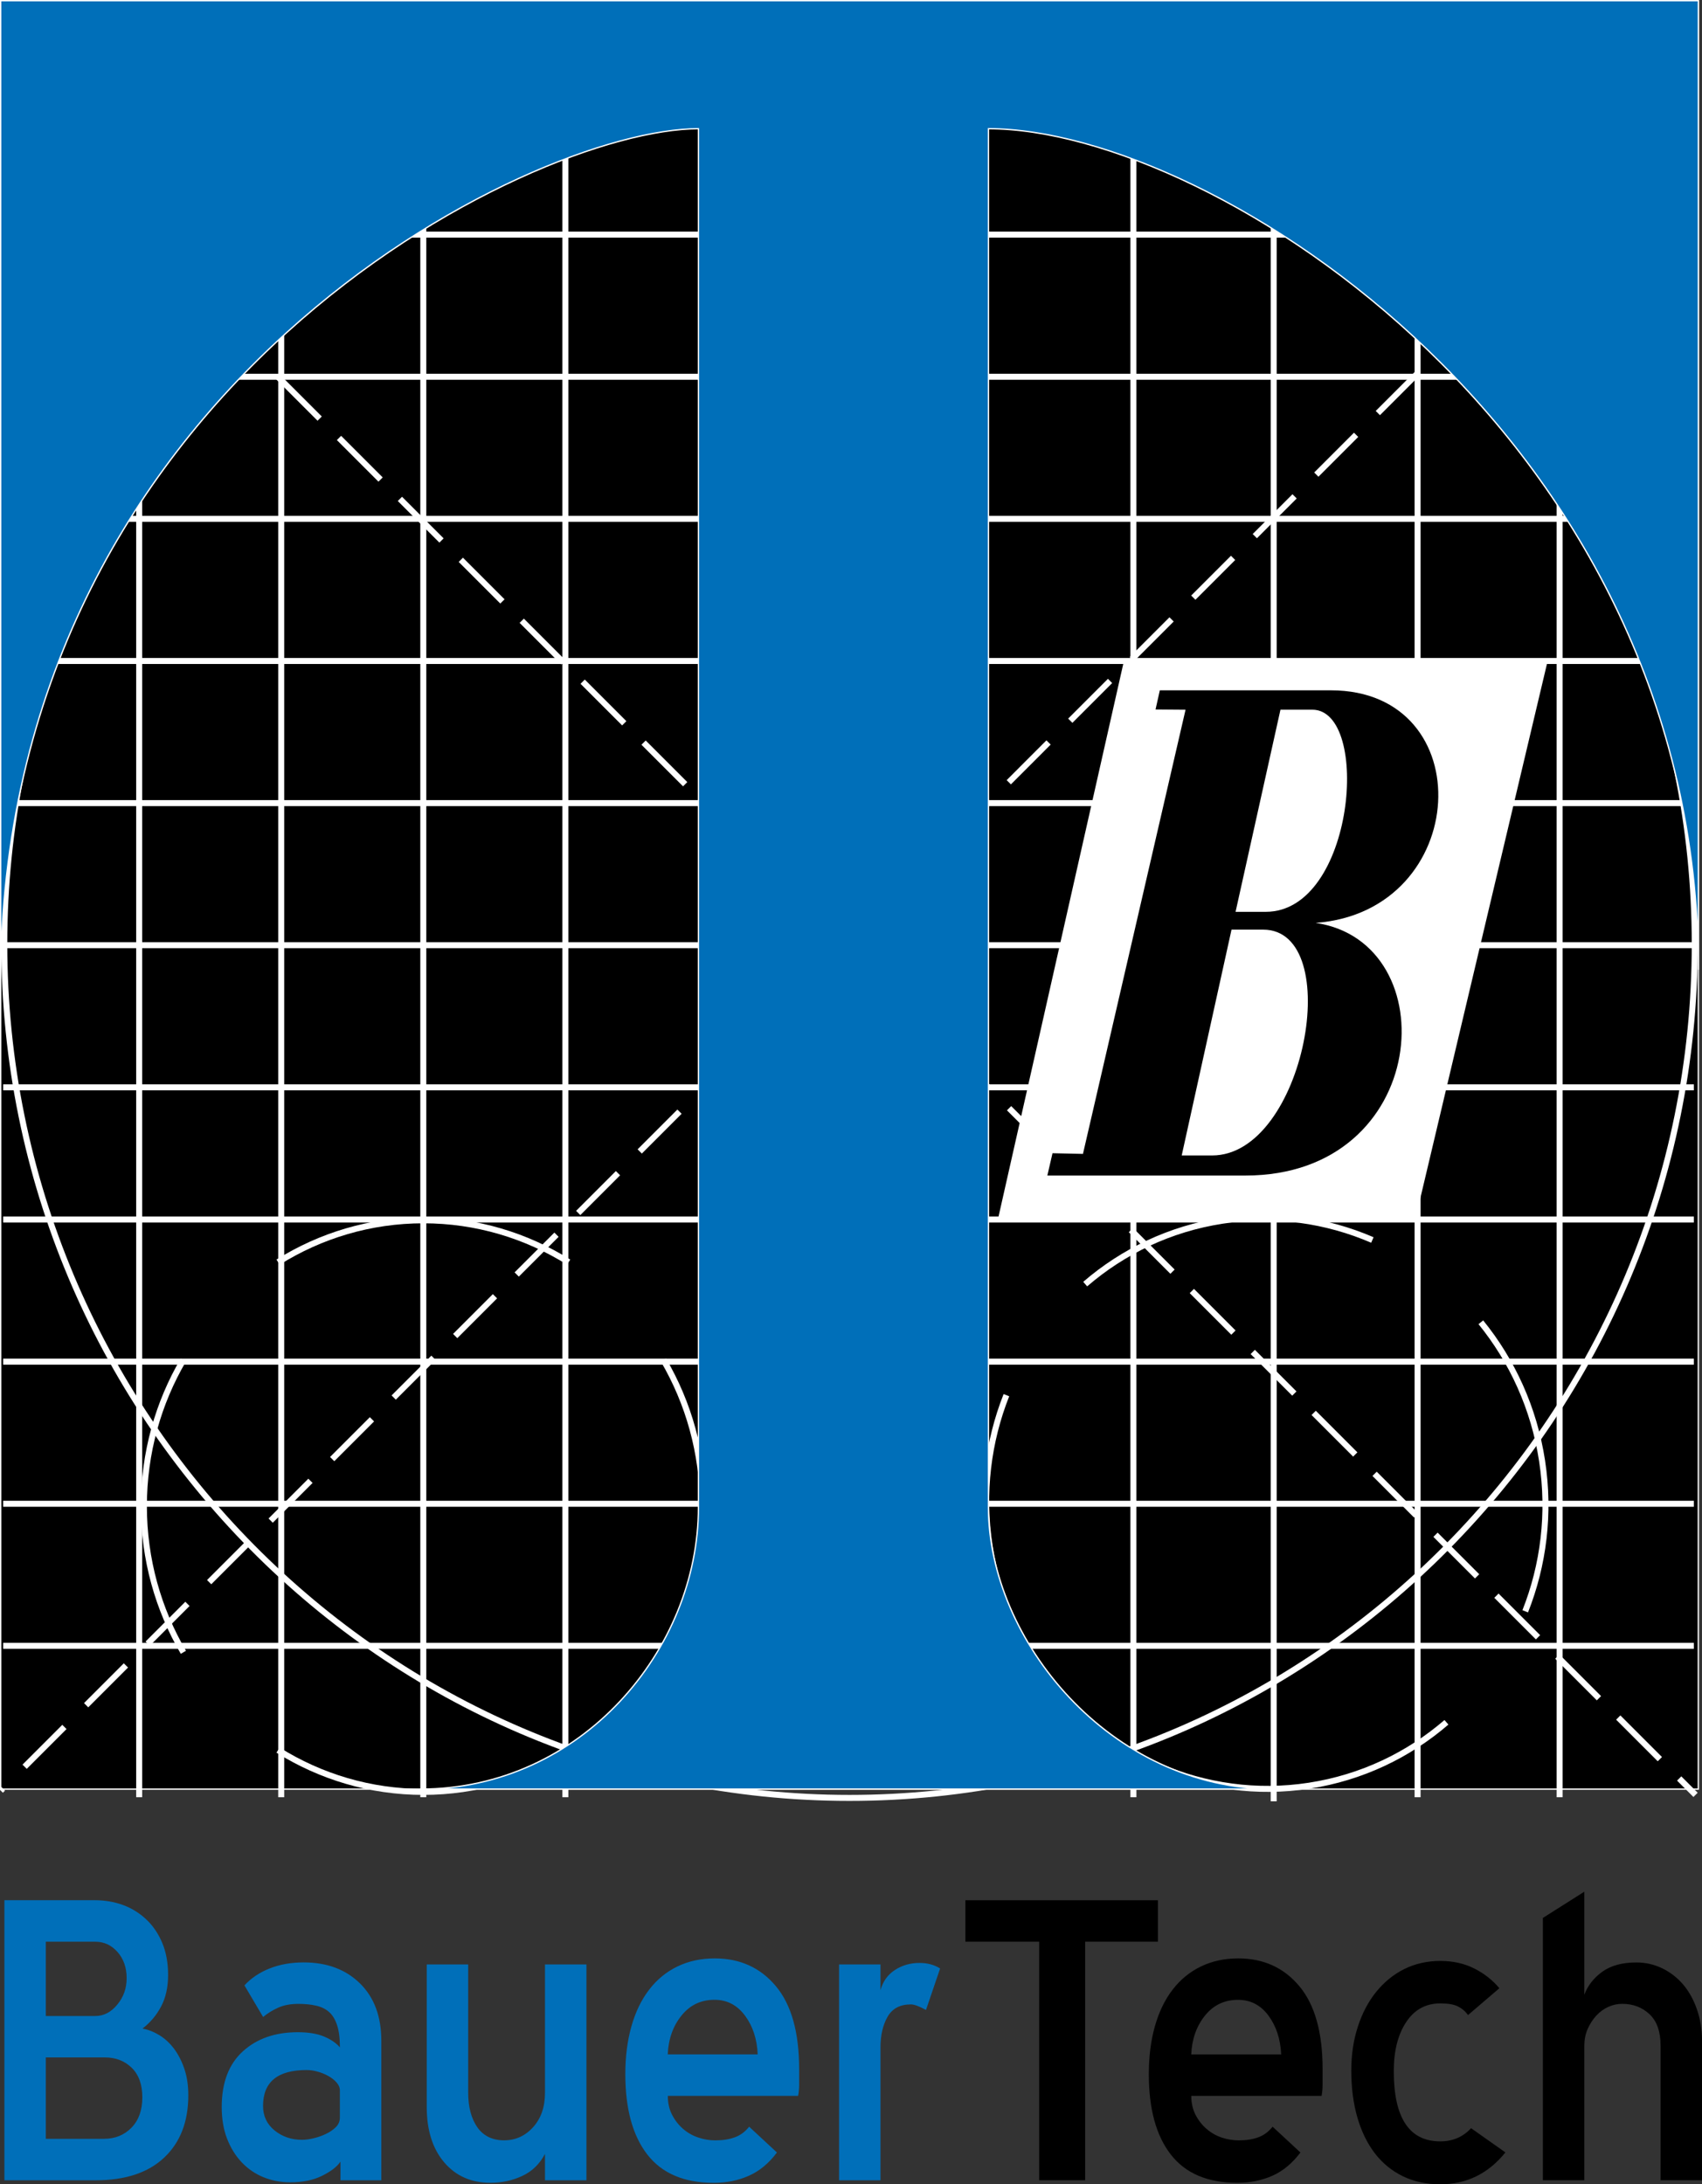 <?xml version="1.0" encoding="UTF-8"?><svg id="Ebene_1" xmlns="http://www.w3.org/2000/svg" viewBox="0 0 425.36 545.73"><rect x="0" y="0" width="425.36" height="545.73" fill="#333333" stroke="none"/><defs><style>.cls-1{fill:#000;}.cls-1,.cls-2,.cls-3{stroke-width:0px;}.cls-4{stroke-dasharray:0 0 14.06 7.68;}.cls-4,.cls-5,.cls-6{stroke-width:1.5px;}.cls-4,.cls-5,.cls-6,.cls-7{fill:none;stroke:#fff;stroke-miterlimit:2.61;}.cls-2{fill:#006fb9;}.cls-5{stroke-dasharray:0 0 14.7 6.83;}.cls-3{fill:#fff;}.cls-7{stroke-width:.33px;}</style></defs><rect class="cls-1" x=".17" y=".27" width="424.27" height="446.73"/><rect class="cls-7" x=".17" y=".27" width="424.27" height="446.73"/><path class="cls-6" d="M212.31,22.61c116.34,0,211.24,95.82,211.24,213.29s-94.89,213.29-211.24,213.29S1.07,353.37,1.07,235.9,95.96,22.61,212.31,22.61Z"/><path class="cls-6" d="M69.5,315.33c10.6-6.63,23.03-10.45,36.31-10.45s25.72,3.82,36.31,10.45M45.83,412.81c-6.27-10.69-9.87-23.19-9.87-36.52s3.6-25.82,9.87-36.52M142.11,437.25c-10.59,6.62-23.03,10.44-36.31,10.44s-25.72-3.82-36.31-10.44M165.79,339.76c6.27,10.7,9.87,23.19,9.87,36.52s-3.6,25.83-9.87,36.52"/><path class="cls-6" d="M271.21,320.82c9.46-8.16,21.17-13.82,34.3-15.84,13.12-2.02,26-.13,37.47,4.82M262.61,420.77c-7.82-9.63-13.28-21.43-15.3-34.6-2.02-13.17-.36-26.07,4.21-37.6M361.49,430.3c-9.46,8.16-21.18,13.82-34.3,15.84-13.12,2.02-26,.12-37.47-4.81M370.09,330.36c7.81,9.62,13.28,21.43,15.3,34.61,2.02,13.17.36,26.07-4.21,37.6"/><path class="cls-6" d="M.79,411.2h422.53M.79,375.7h422.53M.79,340.2h422.53M.79,304.69h422.53"/><line class="cls-4" x1="369.66" y1="77.89" x2=".19" y2="447.37"/><line class="cls-5" x1="54.27" y1="78.97" x2="423.75" y2="448.43"/><path class="cls-6" d="M389.78,21.59v427.43M354.28,21.59v427.43M318.32,22.61v427.43M283.26,21.59v427.43M34.78,21.59v427.43M70.28,21.59v427.43M105.79,21.59v427.43M141.29,21.59v427.43"/><path class="cls-6" d="M.79,58.62h422.53M.79,94.13h422.53M.79,129.63h422.53M.79,165.14h422.53M.79,200.65h422.53M.79,236.15h422.53M.79,271.66h422.53"/><polygon class="cls-3" points="280.95 164.86 249.45 304.4 353.77 304.4 386.85 164.86 280.95 164.86"/><path class="cls-1" d="M289.86,172.47l-1.07,4.79,7.5.06-25.64,110.97-7.61-.17-1.29,5.58h49.48c46.39,0,50.44-58.28,17.59-63.12,38.89-2.93,41.42-58.11,3.78-58.11h-42.72Z"/><path class="cls-3" d="M320.01,177.31l-11.22,50.5h7.55c22.26,0,26.38-50.5,11.61-50.5h-7.95Z"/><path class="cls-3" d="M307.78,232.26l-12.45,56.42h7.6c23.23,0,33.43-56.42,12.74-56.42h-7.89Z"/><path class="cls-2" d="M.17.17v245.26C.17,97.02,132.5,32.16,174.55,32.16v344.4c0,35.69-29.37,70.43-69.43,70.43h213.26c-41.08,0-71.35-37.42-71.35-70.43V32.16c56.19,0,177.42,77.37,177.42,210.13V.17H.17Z"/><path class="cls-7" d="M.17.17v245.26C.17,97.02,132.5,32.16,174.55,32.16v344.4c0,35.69-29.37,70.43-69.43,70.43h213.26c-41.08,0-71.35-37.42-71.35-70.43V32.16c56.19,0,177.42,77.37,177.42,210.13V.17H.17Z"/><path class="cls-1" d="M415.01,544.71h10.36v-34.72c0-2.86-.42-5.51-1.27-7.95-.84-2.44-2-4.53-3.47-6.25-1.48-1.72-3.22-3.07-5.24-4.04-2.02-.97-4.17-1.45-6.44-1.45-3.53,0-6.37.78-8.52,2.33-2.15,1.56-3.64,3.47-4.48,5.75v-25.76l-10.36,6.56v65.53h10.36v-33.58c0-1.52.27-2.91.82-4.17.55-1.26,1.27-2.38,2.15-3.35.88-.96,1.89-1.7,3.03-2.21,1.13-.51,2.29-.76,3.47-.76,2.7,0,4.97.86,6.82,2.59,1.85,1.73,2.77,4.36,2.77,7.89v33.58ZM376.24,537.77l-8.59-6.06c-2.02,2.19-4.59,3.29-7.7,3.29-7.74,0-11.62-5.85-11.62-17.55,0-5.05,1.03-9.13,3.1-12.25,2.06-3.11,4.9-4.67,8.52-4.67,1.94,0,3.41.25,4.42.76,1.01.51,1.85,1.22,2.52,2.15l7.83-6.7c-1.68-2.02-3.77-3.66-6.25-4.92-2.48-1.26-5.32-1.9-8.53-1.9s-6.27.68-8.97,2.02c-2.7,1.35-5.03,3.24-7.01,5.68-1.98,2.44-3.52,5.35-4.61,8.72-1.1,3.37-1.64,7.02-1.64,10.98,0,4.29.51,8.18,1.51,11.67,1.01,3.5,2.46,6.48,4.36,8.97,1.9,2.48,4.23,4.4,7.01,5.75,2.78,1.34,5.89,2.02,9.34,2.02,6.57,0,12-2.65,16.29-7.96M330.29,523.63c.08-.42.14-.86.18-1.32.05-.46.07-.95.07-1.46v-3.91c0-9.17-1.94-16.08-5.81-20.71-3.87-4.63-8.96-6.94-15.27-6.94-3.45,0-6.57.68-9.34,2.02-2.78,1.35-5.14,3.28-7.08,5.81-1.94,2.52-3.41,5.57-4.42,9.15-1.01,3.58-1.51,7.56-1.51,11.93,0,8.67,1.82,15.37,5.49,20.08,3.66,4.72,9.2,7.07,16.61,7.07,3.2,0,6.13-.59,8.78-1.76,2.66-1.18,4.99-3.12,7.01-5.81l-6.95-6.44c-1.02,1.26-2.21,2.15-3.6,2.65-1.39.51-3.01.76-4.86.76-1.44,0-2.84-.23-4.23-.69-1.39-.46-2.65-1.18-3.79-2.15-1.14-.97-2.06-2.15-2.78-3.53-.71-1.39-1.07-2.97-1.07-4.74h32.58ZM317.01,503.58c1.94,2.63,3,5.86,3.18,9.7h-22.48c.17-3.84,1.32-7.07,3.43-9.7,2.12-2.63,4.87-3.94,8.25-3.94,3.14,0,5.67,1.31,7.62,3.94M271.19,485.11h18.19v-10.35h-48.11v10.35h18.44v59.6h11.49v-59.6Z"/><path class="cls-2" d="M234.95,491.81c-1.43-.92-3.16-1.39-5.17-1.39-2.27,0-4.32.59-6.13,1.77-1.81,1.18-3.01,2.86-3.6,5.05v-6.44h-10.35v53.92h10.35v-33.21c0-3.03.59-5.58,1.77-7.64,1.18-2.06,3.12-3.09,5.81-3.09.84,0,2.1.46,3.79,1.39l3.53-10.36ZM199.46,523.62c.09-.42.15-.86.19-1.32.05-.46.07-.94.07-1.45v-3.91c0-9.18-1.94-16.08-5.81-20.71-3.87-4.63-8.96-6.94-15.28-6.94-3.45,0-6.56.67-9.34,2.02-2.77,1.34-5.13,3.28-7.07,5.81-1.94,2.52-3.41,5.58-4.42,9.15-1.01,3.58-1.52,7.56-1.52,11.93,0,8.67,1.83,15.36,5.49,20.08,3.66,4.72,9.2,7.08,16.61,7.08,3.2,0,6.13-.59,8.78-1.77,2.65-1.17,4.99-3.11,7.01-5.81l-6.94-6.44c-1.02,1.27-2.21,2.15-3.6,2.65-1.38.51-3.01.76-4.86.76-1.44,0-2.85-.23-4.23-.7-1.39-.46-2.66-1.17-3.79-2.14-1.14-.97-2.06-2.15-2.78-3.54-.72-1.39-1.07-2.96-1.07-4.74h32.58ZM186.19,503.58c1.94,2.62,3.01,5.86,3.17,9.69h-22.48c.17-3.83,1.31-7.07,3.43-9.69,2.11-2.63,4.86-3.95,8.25-3.95,3.14,0,5.67,1.32,7.62,3.95M136.2,544.72h10.36v-53.92h-10.36v32.07c0,3.54-.99,6.4-2.97,8.59-1.98,2.19-4.4,3.28-7.26,3.28s-5.17-1.09-6.69-3.28c-1.51-2.19-2.27-5.05-2.27-8.59v-32.07h-10.36v35.61c0,5.81,1.46,10.42,4.36,13.83,2.9,3.41,6.76,5.11,11.56,5.11,2.86,0,5.51-.57,7.95-1.71,2.44-1.14,4.34-2.96,5.68-5.5v6.57ZM85.07,544.72h10.23v-34.85c0-6.06-1.78-10.84-5.33-14.33-3.55-3.49-8.24-5.25-14.07-5.25-3.13,0-5.96.5-8.49,1.5-2.53,1-4.64,2.41-6.32,4.24l4.67,7.9c1.11-.93,2.37-1.71,3.78-2.34,1.41-.63,3.09-.94,5.05-.94,1.62,0,3.09.14,4.41.45,1.32.3,2.41.83,3.26,1.6.86.76,1.51,1.85,1.98,3.26.47,1.4.71,3.25.71,5.56-.93-1.09-2.26-2-3.99-2.72-1.73-.72-3.91-1.07-6.53-1.07-5.67,0-10.25,1.6-13.76,4.8-3.51,3.2-5.26,7.83-5.26,13.89,0,2.94.44,5.58,1.33,7.89.89,2.31,2.12,4.29,3.68,5.94,1.56,1.64,3.38,2.88,5.45,3.72,2.08.84,4.3,1.26,6.66,1.26,3.13,0,5.79-.54,7.99-1.64,2.2-1.09,3.72-2.27,4.57-3.53v4.67ZM84.94,529.06c0,.92-.34,1.73-1.02,2.4-.69.67-1.52,1.24-2.5,1.7-.98.47-2,.82-3.07,1.07-1.07.26-2.02.38-2.88.38-2.64,0-4.93-.78-6.85-2.34-1.92-1.56-2.88-3.6-2.88-6.12,0-5.98,3.62-8.97,10.88-8.97.85,0,1.75.12,2.69.38.93.25,1.83.61,2.68,1.07.86.47,1.56,1.01,2.12,1.65.55.63.83,1.28.83,1.96v6.82ZM1.1,474.76v69.96h22.85c7.4,0,13.11-1.9,17.11-5.69,4-3.78,6-8.96,6-15.53,0-2.53-.34-4.75-1.01-6.69-.67-1.94-1.53-3.6-2.58-4.99-1.05-1.39-2.26-2.5-3.64-3.35-1.38-.84-2.79-1.39-4.22-1.64,1.96-1.52,3.52-3.37,4.67-5.56,1.15-2.19,1.73-4.8,1.73-7.83s-.49-5.7-1.46-8.02c-.97-2.31-2.3-4.27-3.99-5.87-1.69-1.59-3.63-2.79-5.82-3.6-2.2-.8-4.56-1.2-7.1-1.2H1.1ZM11.45,503.68v-18.56h12.37c2.19,0,4.04.86,5.56,2.58,1.51,1.72,2.27,3.89,2.27,6.5s-.78,4.74-2.33,6.63c-1.56,1.9-3.39,2.85-5.49,2.85h-12.37ZM11.45,514.03h14.77c2.7,0,4.93.86,6.7,2.59,1.77,1.73,2.65,4.19,2.65,7.39s-.9,5.72-2.72,7.58c-1.81,1.85-4.1,2.77-6.88,2.77h-14.52v-20.33Z"/></svg>